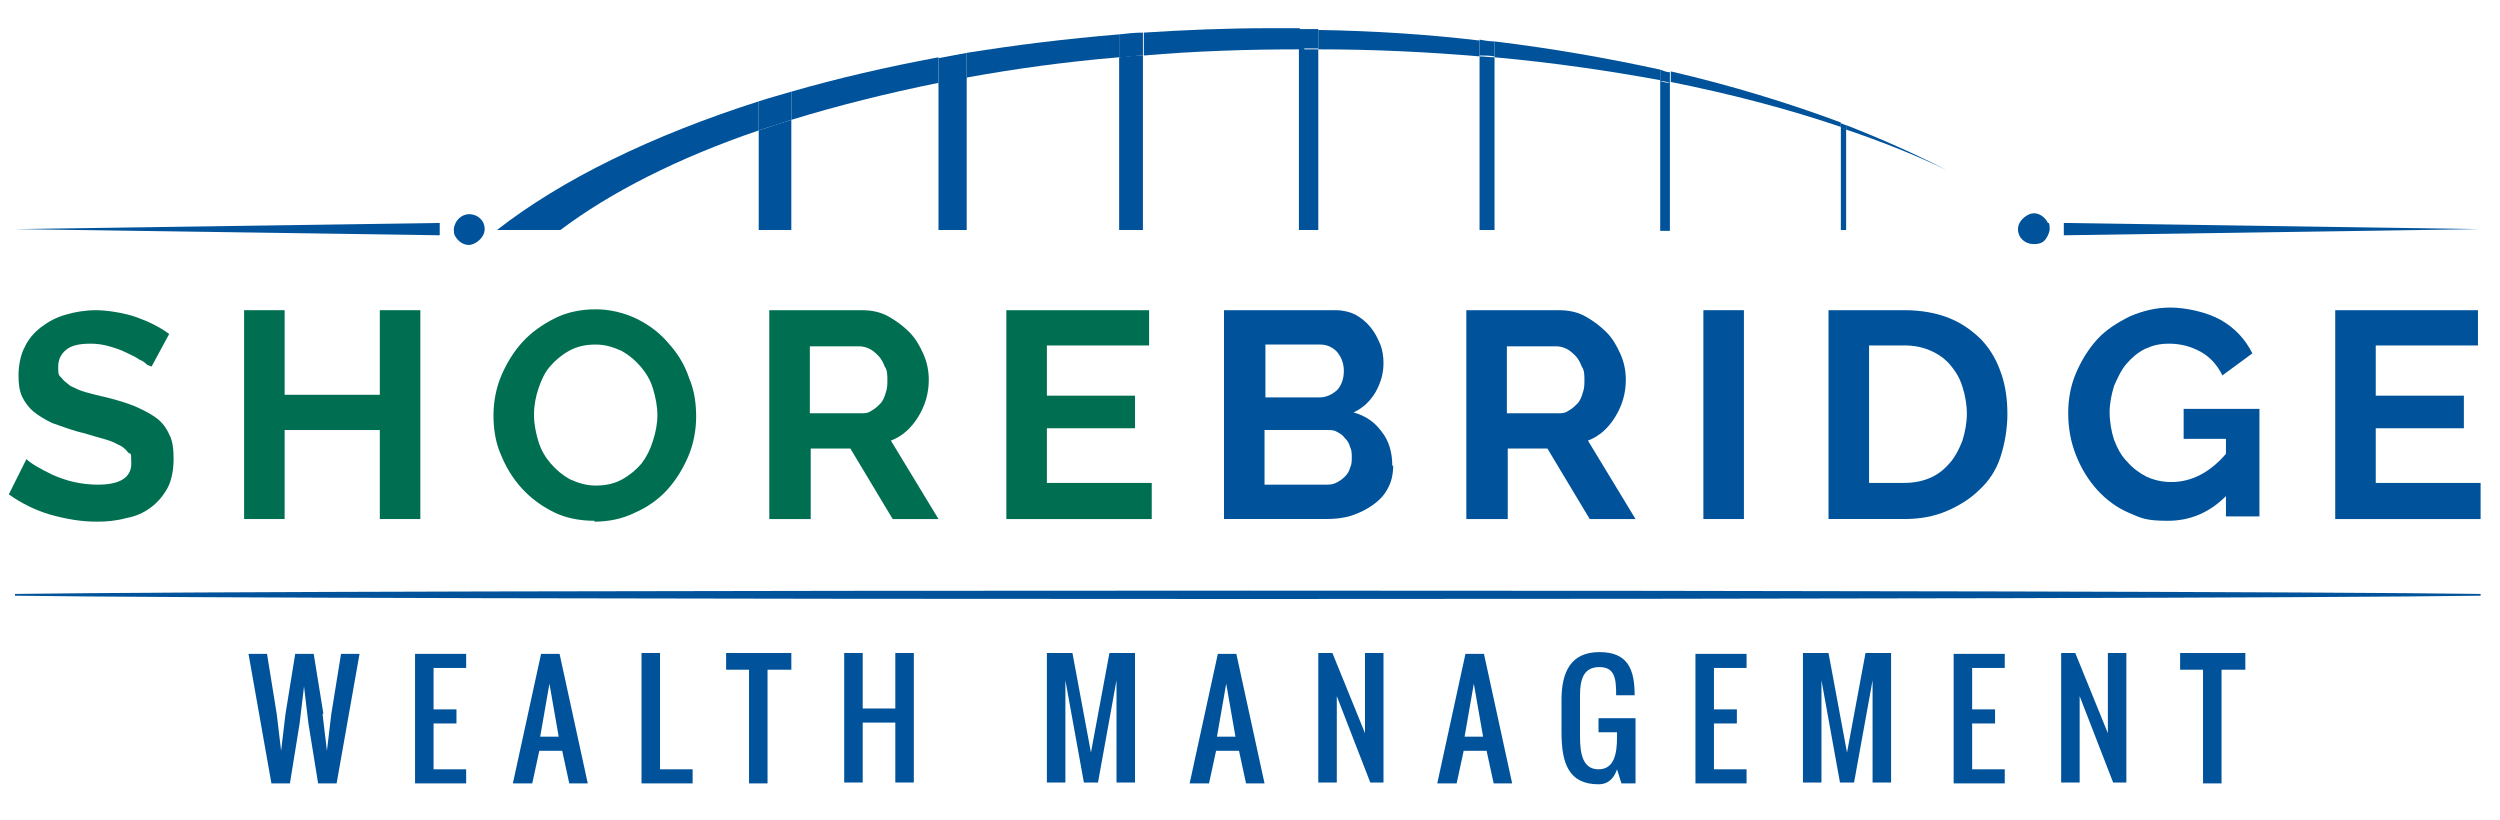 <?xml version="1.0" encoding="UTF-8"?>
<svg id="Layer_1" xmlns="http://www.w3.org/2000/svg" version="1.1" viewBox="0 0 283.7 93.1">
  <!-- Generator: Adobe Illustrator 30.0.0, SVG Export Plug-In . SVG Version: 2.1.1 Build 123)  -->
  <defs>
    <style>
      .st0 {
        fill: #00539b;
      }

      .st1 {
        fill: #006f51;
      }
    </style>
  </defs>
  <path class="st0" d="M281.5,67.6c-34.4.5-245.5.5-279.8,0v-.2c34.4-.5,245.5-.5,279.8,0v.2Z"/>
  <path class="st0" d="M49.9,25.3l-48.2.7,48.2.7c0-.2,0-.4,0-.7s0-.5,0-.7Z"/>
  <path class="st0" d="M53.3,24.3c-.7,0-1.3.4-1.6,1-.1.2-.2.5-.2.7s0,.5.1.7c.3.6.9,1.1,1.6,1.1s1.8-.8,1.8-1.8-.8-1.7-1.8-1.7Z"/>
  <path class="st0" d="M234.2,26.7l47.1-.7-47.1-.7c0,.2,0,.4,0,.7s0,.5,0,.7Z"/>
  <path class="st0" d="M232.4,25.3c-.3-.6-.9-1.1-1.6-1.1s-1.8.8-1.8,1.8.8,1.7,1.8,1.7,1.3-.4,1.6-1c.1-.2.2-.5.2-.7s0-.5-.1-.7Z"/>
  <path class="st0" d="M188.4,9.2v-1.3c-6-1.3-12.2-2.4-18.8-3.2v1.8c6.6.6,12.8,1.5,18.8,2.6Z"/>
  <path class="st0" d="M208.9,14.4v-.5c-5.9-2.2-12.4-4.2-19.3-5.8v1.2c7,1.4,13.4,3.1,19.3,5.1Z"/>
  <path class="st0" d="M106.5,9.4v-2.9c-5.9,1.1-11.5,2.4-16.7,3.9v3.2c5.2-1.6,10.8-3,16.7-4.2Z"/>
  <path class="st0" d="M127,6.5v-2.6c-6,.5-11.7,1.2-17.3,2.1v2.8c5.5-1,11.3-1.8,17.3-2.3Z"/>
  <path class="st0" d="M220.9,19.3c-3.5-1.8-7.3-3.5-11.4-5.1v.5c4.1,1.4,7.9,2.9,11.4,4.6Z"/>
  <path class="st0" d="M86.1,14.8v-3.3c-12.2,3.9-22.4,8.9-29.7,14.6h7.2c5.7-4.3,13.4-8.2,22.5-11.3Z"/>
  <path class="st0" d="M147.5,5.5v-2.3c-1.1,0-2.3,0-3.4,0-4.9,0-9.7.2-14.3.5v2.6c5.8-.5,11.7-.7,17.8-.7Z"/>
  <path class="st0" d="M167.9,6.4v-1.8c-5.9-.7-12-1.1-18.3-1.2v2.2c6.3,0,12.4.3,18.3.8Z"/>
  <path class="st0" d="M89.8,10.4c-1.3.4-2.5.7-3.7,1.1v3.3c1.2-.4,2.5-.8,3.7-1.2v-3.2Z"/>
  <path class="st0" d="M86.1,14.8v11.3h3.7v-12.5c-1.3.4-2.5.8-3.7,1.2Z"/>
  <path class="st0" d="M109.7,8.8v-2.8c-1.1.2-2.1.4-3.2.6v2.9c1.1-.2,2.1-.4,3.2-.6Z"/>
  <path class="st0" d="M106.5,9.4v16.7h3.2V8.8c-1.1.2-2.1.4-3.2.6Z"/>
  <path class="st0" d="M129.7,6.3v-2.6c-.9,0-1.8.1-2.7.2v2.6c.9,0,1.8-.2,2.7-.2Z"/>
  <path class="st0" d="M127,6.5v19.6h2.7V6.3c-.9,0-1.8.1-2.7.2Z"/>
  <path class="st0" d="M148,5.5c.5,0,1.1,0,1.6,0v-2.2c-.7,0-1.5,0-2.2,0v2.3c.2,0,.4,0,.6,0Z"/>
  <path class="st0" d="M148,5.5c-.2,0-.4,0-.6,0v20.6h2.2V5.6c-.5,0-1.1,0-1.6,0Z"/>
  <path class="st0" d="M169.6,6.5v-1.8c-.6,0-1.1-.1-1.7-.2v1.8c.6,0,1.1,0,1.7.1Z"/>
  <path class="st0" d="M167.9,6.4v19.7h1.7V6.5c-.6,0-1.1-.1-1.7-.1Z"/>
  <path class="st0" d="M189.5,9.4v-1.2c-.4,0-.8-.2-1.1-.3v1.3c.4,0,.8.1,1.1.2Z"/>
  <path class="st0" d="M188.4,9.2v17h1.1V9.4c-.4,0-.8-.1-1.1-.2Z"/>
  <path class="st0" d="M209.5,14.7v-.5c-.2,0-.4-.2-.6-.2v.5c.2,0,.4.1.6.2Z"/>
  <path class="st0" d="M208.9,14.4v11.7h.6v-11.5c-.2,0-.4-.1-.6-.2Z"/>
  <g>
    <path class="st1" d="M16.7,41.4c-.2-.2-.4-.4-.9-.6-.4-.3-.9-.5-1.5-.8-.6-.3-1.2-.5-1.9-.7-.7-.2-1.4-.3-2.1-.3-1.3,0-2.2.2-2.8.7-.6.5-.9,1.1-.9,2s.1.9.4,1.2c.2.3.6.6,1,.9.4.2,1,.5,1.7.7.7.2,1.5.4,2.4.6,1.2.3,2.2.6,3.2,1,.9.4,1.7.8,2.4,1.3.7.5,1.2,1.2,1.5,1.9.4.7.5,1.7.5,2.8s-.2,2.4-.7,3.3c-.5.9-1.1,1.6-1.9,2.2s-1.7,1-2.8,1.2c-1.1.3-2.2.4-3.3.4-1.8,0-3.5-.3-5.3-.8-1.7-.5-3.3-1.3-4.7-2.3l2-4c.2.2.6.5,1.1.8.5.3,1.1.6,1.9,1,.7.3,1.5.6,2.4.8.9.2,1.8.3,2.7.3,2.5,0,3.8-.8,3.8-2.4s-.1-.9-.4-1.3-.7-.7-1.2-.9c-.5-.3-1.2-.5-1.9-.7-.8-.2-1.6-.5-2.5-.7-1.1-.3-2.1-.7-3-1-.8-.4-1.5-.8-2.1-1.3-.6-.5-1-1.1-1.3-1.7-.3-.7-.4-1.4-.4-2.4s.2-2.3.7-3.2c.4-.9,1.1-1.7,1.9-2.3.8-.6,1.7-1.1,2.8-1.4,1-.3,2.2-.5,3.4-.5s3.2.3,4.6.8c1.4.5,2.6,1.1,3.7,1.9l-2,3.7Z"/>
    <path class="st1" d="M47.7,35.2v23.7h-4.6v-10.1h-10.8v10.1h-4.6v-23.7h4.6v9.6h10.8v-9.6h4.6Z"/>
    <path class="st1" d="M67.5,59.1c-1.7,0-3.3-.3-4.7-1-1.4-.7-2.6-1.6-3.6-2.7-1-1.1-1.8-2.4-2.4-3.9-.6-1.4-.8-2.9-.8-4.4s.3-3.1.9-4.5c.6-1.4,1.4-2.7,2.4-3.8,1-1.1,2.3-2,3.7-2.7,1.4-.7,3-1,4.6-1s3.3.4,4.7,1.1,2.6,1.6,3.6,2.8c1,1.1,1.8,2.4,2.3,3.9.6,1.4.8,2.9.8,4.4s-.3,3.1-.9,4.5c-.6,1.4-1.4,2.7-2.4,3.8-1,1.1-2.3,2-3.7,2.6-1.4.7-3,1-4.6,1ZM60.6,47.1c0,1,.2,2,.5,3,.3,1,.8,1.8,1.4,2.5.6.7,1.3,1.3,2.2,1.8.9.4,1.8.7,2.9.7s2.1-.2,3-.7c.9-.5,1.6-1.1,2.2-1.8.6-.8,1-1.6,1.3-2.6.3-.9.5-1.9.5-2.9s-.2-2-.5-3c-.3-1-.8-1.8-1.4-2.5-.6-.7-1.3-1.3-2.2-1.8-.9-.4-1.8-.7-2.9-.7s-2.1.2-3,.7c-.9.5-1.6,1.1-2.2,1.8-.6.7-1,1.6-1.3,2.5-.3.9-.5,1.9-.5,2.9Z"/>
    <path class="st1" d="M87.3,58.9v-23.7h10.5c1.1,0,2.1.2,3,.7.9.5,1.7,1.1,2.4,1.8.7.7,1.2,1.6,1.6,2.5.4.9.6,1.9.6,2.9,0,1.5-.4,2.9-1.2,4.2-.8,1.3-1.8,2.2-3.1,2.7l5.4,8.9h-5.2l-4.8-8h-4.5v8h-4.6ZM91.9,46.9h5.8c.4,0,.8,0,1.2-.3.4-.2.7-.5,1-.8.3-.3.5-.8.6-1.2.2-.5.2-1,.2-1.5s0-1.1-.3-1.5c-.2-.5-.4-.9-.7-1.2-.3-.3-.6-.6-1-.8-.4-.2-.8-.3-1.2-.3h-5.6v7.7Z"/>
    <path class="st1" d="M130.7,54.9v4h-16.5v-23.7h16.2v4h-11.6v5.7h10v3.7h-10v6.2h11.9Z"/>
    <path class="st0" d="M158.1,52.8c0,1-.2,1.9-.6,2.6-.4.8-1,1.4-1.7,1.9s-1.5.9-2.4,1.2c-.9.3-1.9.4-3,.4h-11.5v-23.7h12.7c.8,0,1.6.2,2.2.5.7.4,1.2.8,1.7,1.4.5.6.8,1.2,1.1,1.9.3.7.4,1.5.4,2.2,0,1.2-.3,2.2-.9,3.3-.6,1-1.4,1.8-2.5,2.3,1.4.4,2.4,1.1,3.2,2.2.8,1,1.2,2.3,1.2,3.9ZM143.6,39.1v6h6.1c.8,0,1.4-.3,2-.8.5-.5.8-1.3.8-2.2s-.3-1.6-.8-2.2c-.5-.5-1.1-.8-1.9-.8h-6.4ZM153.4,51.9c0-.4,0-.8-.2-1.2-.1-.4-.3-.7-.6-1-.2-.3-.5-.5-.9-.7-.3-.2-.7-.2-1.1-.2h-7.1v6.2h6.9c.4,0,.8,0,1.2-.2s.7-.4,1-.7c.3-.3.5-.6.6-1,.2-.4.2-.8.2-1.2Z"/>
    <path class="st0" d="M166.4,58.9v-23.7h10.5c1.1,0,2.1.2,3,.7.9.5,1.7,1.1,2.4,1.8s1.2,1.6,1.6,2.5c.4.9.6,1.9.6,2.9,0,1.5-.4,2.9-1.2,4.2-.8,1.3-1.8,2.2-3.1,2.7l5.4,8.9h-5.2l-4.8-8h-4.5v8h-4.6ZM171,46.9h5.8c.4,0,.8,0,1.2-.3.4-.2.7-.5,1-.8.3-.3.5-.8.6-1.2.2-.5.2-1,.2-1.5s0-1.1-.3-1.5c-.2-.5-.4-.9-.7-1.2-.3-.3-.6-.6-1-.8-.4-.2-.8-.3-1.2-.3h-5.6v7.7Z"/>
    <path class="st0" d="M193.3,58.9v-23.7h4.6v23.7h-4.6Z"/>
    <path class="st0" d="M207.5,58.9v-23.7h8.6c1.9,0,3.6.3,5.1.9,1.5.6,2.7,1.5,3.7,2.5,1,1.1,1.7,2.3,2.2,3.8.5,1.4.7,3,.7,4.6s-.3,3.4-.8,4.9c-.5,1.5-1.3,2.7-2.4,3.7-1,1-2.3,1.8-3.7,2.4-1.4.6-3,.9-4.8.9h-8.6ZM223.2,47c0-1.1-.2-2.2-.5-3.1-.3-1-.8-1.8-1.4-2.5-.6-.7-1.3-1.2-2.2-1.6-.9-.4-1.9-.6-3-.6h-4v15.6h4c1.1,0,2.1-.2,3-.6s1.6-1,2.2-1.7c.6-.7,1-1.5,1.4-2.5.3-1,.5-2,.5-3.1Z"/>
    <path class="st0" d="M252.6,56.3c-1.9,1.9-4.1,2.8-6.6,2.8s-3-.3-4.4-.9c-1.4-.6-2.6-1.5-3.6-2.6-1-1.1-1.8-2.4-2.4-3.9-.6-1.5-.9-3.1-.9-4.8s.3-3.2.9-4.6c.6-1.4,1.4-2.7,2.4-3.8,1-1.1,2.3-1.9,3.7-2.6,1.4-.6,2.9-1,4.6-1s4.1.5,5.7,1.4c1.6.9,2.8,2.2,3.6,3.8l-3.4,2.5c-.6-1.2-1.4-2.1-2.5-2.7-1.1-.6-2.3-.9-3.5-.9s-1.9.2-2.8.6c-.8.4-1.5,1-2.1,1.7s-1,1.6-1.4,2.5c-.3,1-.5,2-.5,3s.2,2.2.5,3.1c.4,1,.8,1.8,1.5,2.5.6.7,1.4,1.3,2.2,1.7.9.4,1.8.6,2.8.6,2.3,0,4.4-1.1,6.2-3.2v-1.7h-4.8v-3.4h8.6v12.2h-3.8v-2.7Z"/>
    <path class="st0" d="M281.5,54.9v4h-16.5v-23.7h16.2v4h-11.6v5.7h10v3.7h-10v6.2h11.9Z"/>
  </g>
  <g>
    <path class="st0" d="M36.6,81l.5,4.2.5-4.2,1.1-6.8h2.1l-2.6,14.7h-2.1l-1.1-6.8-.5-4.2-.5,4.2-1.1,6.8h-2.1l-2.6-14.7h2.1l1.1,6.8.5,4.2.5-4.2,1.1-6.8h2.1l1.1,6.8Z"/>
    <path class="st0" d="M49.2,82v5.3h3.7v1.6h-5.8v-14.7h5.8v1.6h-3.7v4.7h2.6v1.6h-2.6Z"/>
    <path class="st0" d="M60.3,88.9h-2.1l3.2-14.7h2.1l3.2,14.7h-2.1l-.8-3.7h-2.6l-.8,3.7ZM62.4,77.3l-1.1,6.3h2.1l-1.1-6.3Z"/>
    <path class="st0" d="M72.8,74.1h2.1v13.2h3.7v1.6h-5.8v-14.7Z"/>
    <path class="st0" d="M89.7,76h-2.6v12.9h-2.1v-12.9h-2.6v-1.9h7.4v1.9Z"/>
    <path class="st0" d="M97.9,82v6.8h-2.1v-14.7h2.1v6.3h3.7v-6.3h2.1v14.7h-2.1v-6.8h-3.7Z"/>
    <path class="st0" d="M120.9,77.2v11.6h-2.1v-14.7h2.9l2.1,11.3,2.1-11.3h2.9v14.7h-2.1v-11.6l-2.1,11.6h-1.6l-2.1-11.6Z"/>
    <path class="st0" d="M137.1,88.9h-2.1l3.2-14.7h2.1l3.2,14.7h-2.1l-.8-3.7h-2.6l-.8,3.7ZM139.2,77.3l-1.1,6.3h2.1l-1.1-6.3Z"/>
    <path class="st0" d="M151.7,79v9.8h-2.1v-14.7h1.6l3.7,9.1v-9.1h2.1v14.7h-1.5l-3.8-9.8Z"/>
    <path class="st0" d="M165.2,88.9h-2.1l3.2-14.7h2.1l3.2,14.7h-2.1l-.8-3.7h-2.6l-.8,3.7ZM167.3,77.3l-1.1,6.3h2.1l-1.1-6.3Z"/>
    <path class="st0" d="M183.5,83.6v-.5h-2.1v-1.6h4.2v7.4h-1.6l-.5-1.6c-.3.9-.9,1.7-2.1,1.7-3.4,0-4.2-2.4-4.2-5.9v-3.7c0-3.2,1.1-5.4,4.3-5.4s4,1.9,4,4.9h-2.1c0-1.8-.1-3.2-1.9-3.2s-2.2,1.4-2.2,3.2v4.7c0,1.9.3,3.7,2.1,3.7s2.1-1.8,2.1-3.7Z"/>
    <path class="st0" d="M194.5,82v5.3h3.7v1.6h-5.8v-14.7h5.8v1.6h-3.7v4.7h2.6v1.6h-2.6Z"/>
    <path class="st0" d="M206.7,77.2v11.6h-2.1v-14.7h2.9l2.1,11.3,2.1-11.3h2.9v14.7h-2.1v-11.6l-2.1,11.6h-1.6l-2.1-11.6Z"/>
    <path class="st0" d="M223.8,82v5.3h3.7v1.6h-5.8v-14.7h5.8v1.6h-3.7v4.7h2.6v1.6h-2.6Z"/>
    <path class="st0" d="M236,79v9.8h-2.1v-14.7h1.6l3.7,9.1v-9.1h2.1v14.7h-1.5l-3.8-9.8Z"/>
    <path class="st0" d="M254.7,76h-2.6v12.9h-2.1v-12.9h-2.6v-1.9h7.4v1.9Z"/>
  </g>
</svg>